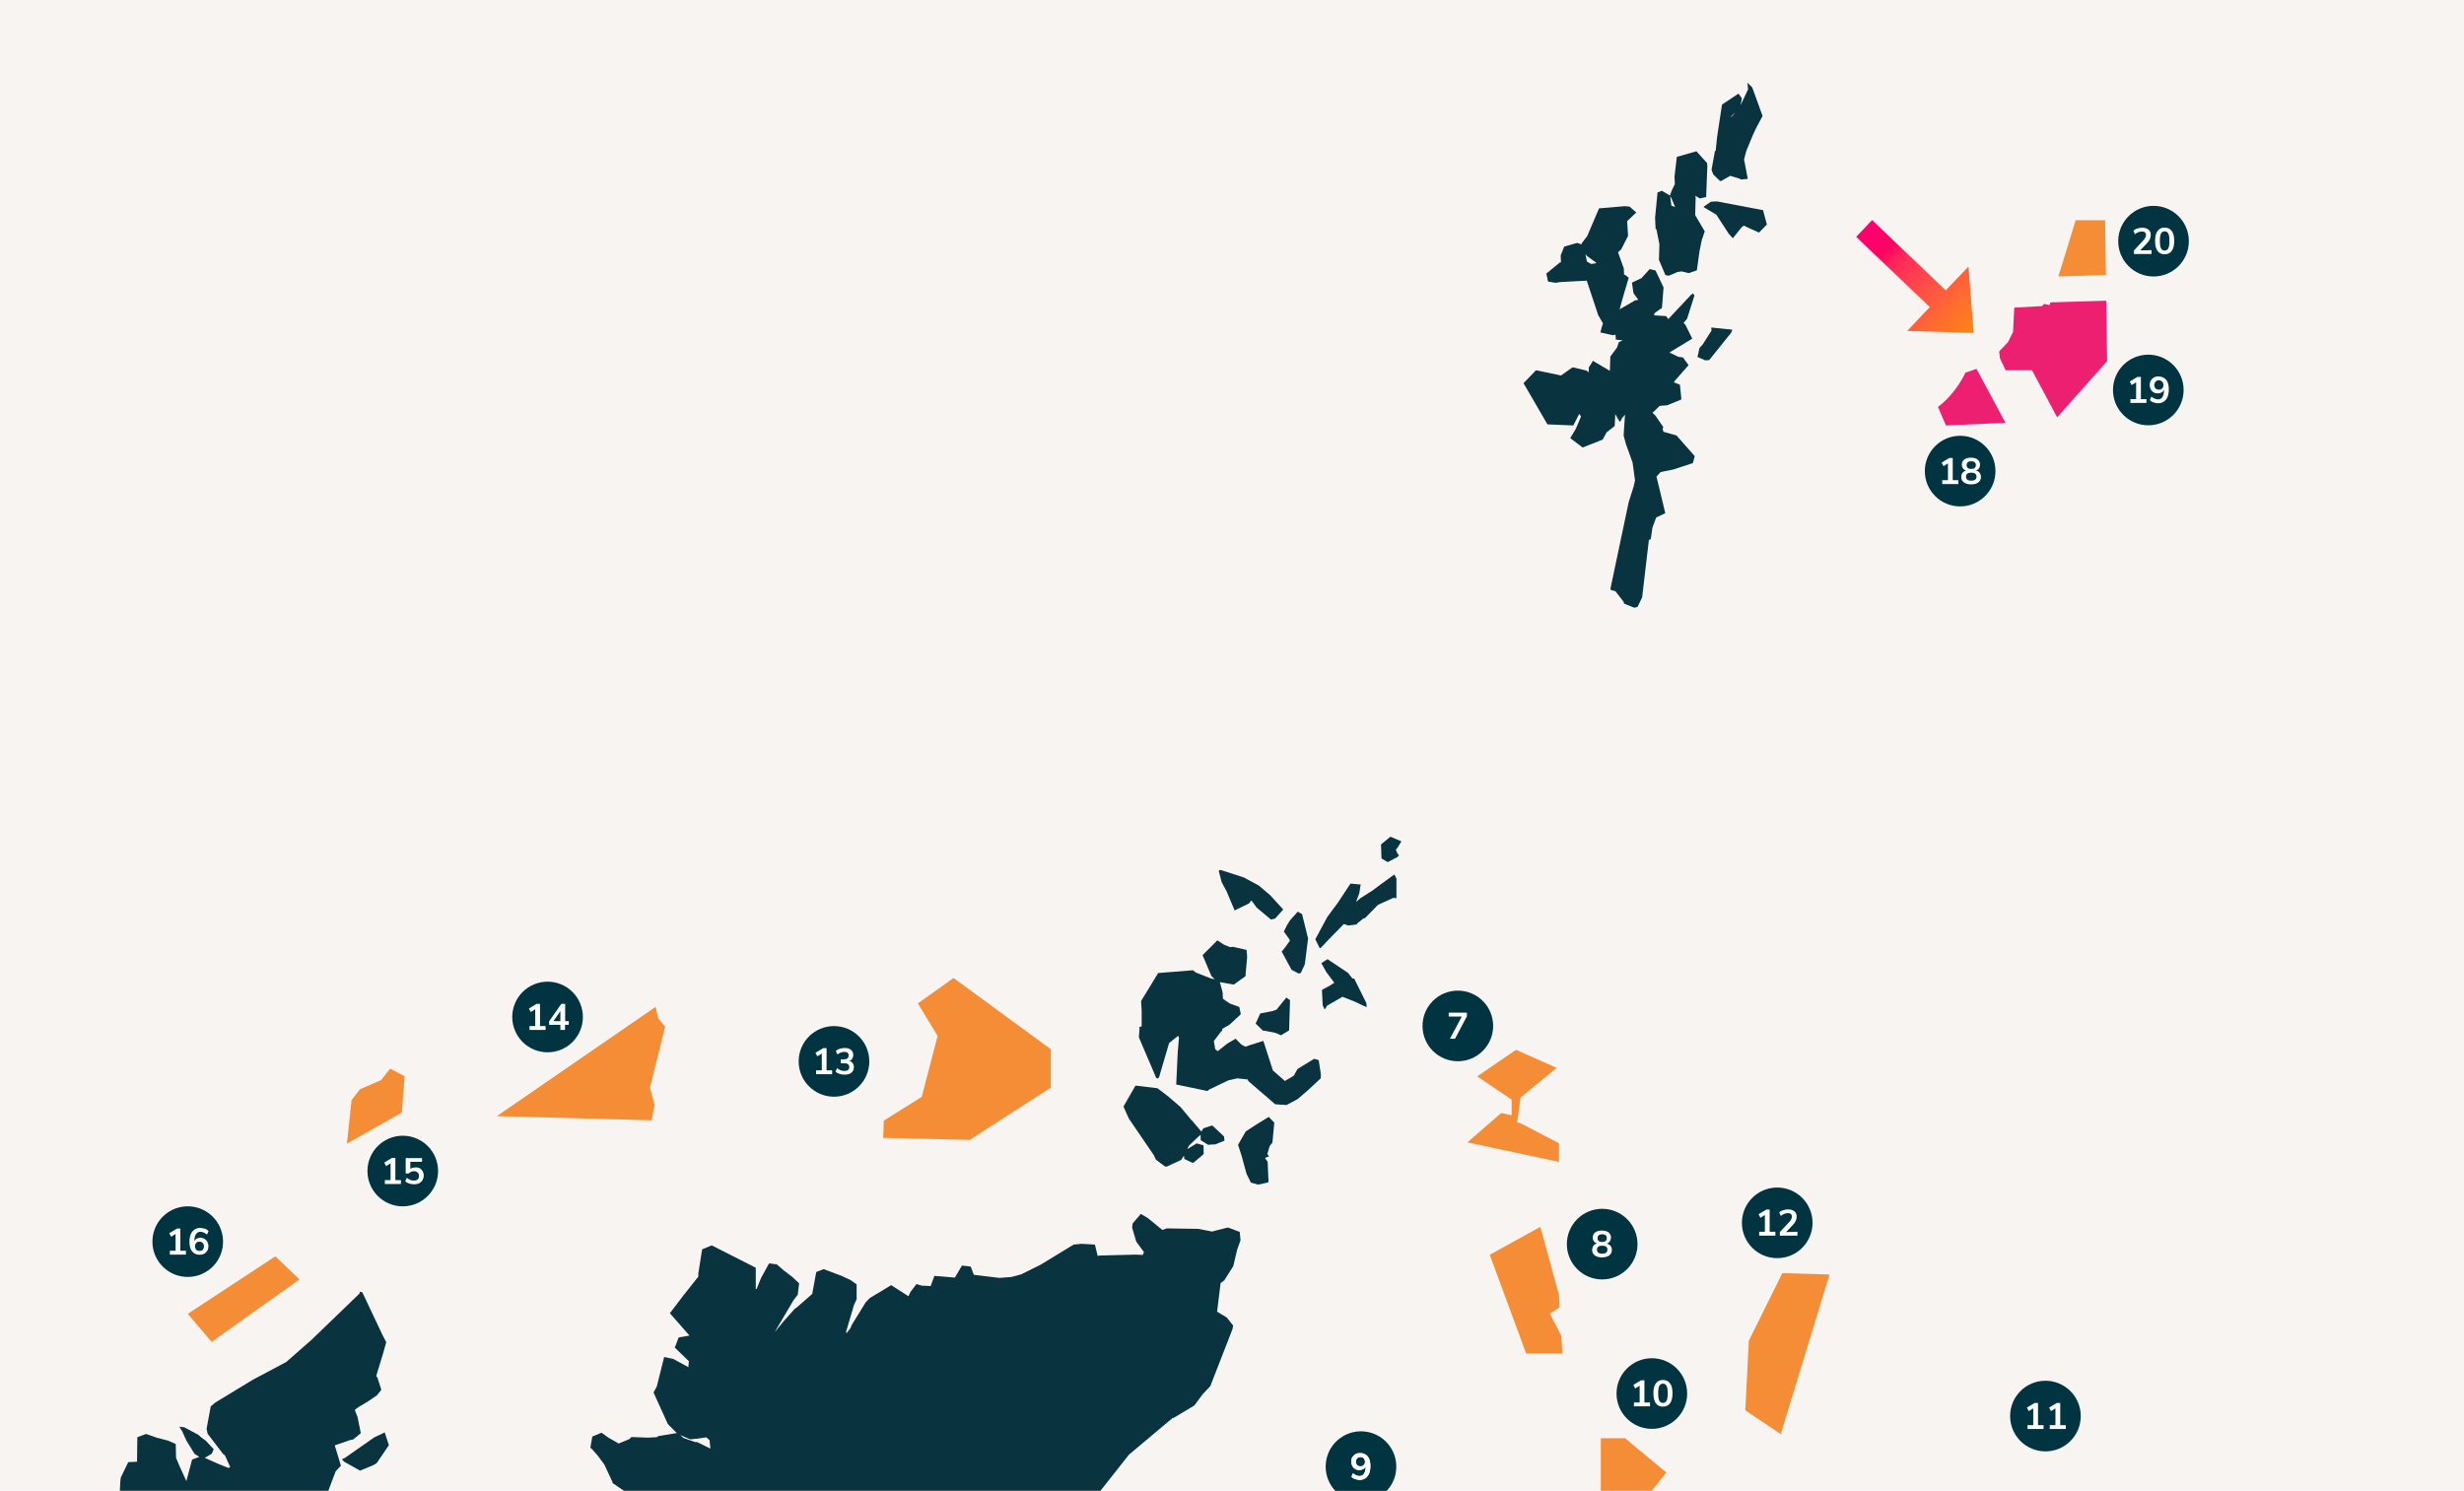 <?xml version="1.0" encoding="UTF-8"?>
<svg xmlns="http://www.w3.org/2000/svg" xmlns:xlink="http://www.w3.org/1999/xlink" id="Layer_1" data-name="Layer 1" viewBox="0 0 1597.65 966.79">
  <defs>
    <style>
      .cls-1 {
        fill: none;
      }

      .cls-1, .cls-2, .cls-3, .cls-4, .cls-5, .cls-6, .cls-7, .cls-8, .cls-9 {
        stroke-width: 0px;
      }

      .cls-2 {
        fill: url(#linear-gradient);
      }

      .cls-3 {
        fill-rule: evenodd;
      }

      .cls-3, .cls-4 {
        fill: #f58d37;
      }

      .cls-5 {
        fill: #f7f4f2;
      }

      .cls-6 {
        fill: #08333f;
      }

      .cls-7 {
        fill: #fff;
      }

      .cls-8 {
        fill: #ed1f71;
      }

      .cls-9 {
        fill: #003440;
      }
    </style>
    <linearGradient id="linear-gradient" x1="589.79" y1="-7.07" x2="688.01" y2="-7.07" gradientTransform="translate(777.14 -253.96) rotate(43.66)" gradientUnits="userSpaceOnUse">
      <stop offset="0" stop-color="#ff0071"></stop>
      <stop offset=".1" stop-color="#ff006a"></stop>
      <stop offset=".2" stop-color="#ff0362"></stop>
      <stop offset=".3" stop-color="#ff255b"></stop>
      <stop offset=".4" stop-color="#ff3753"></stop>
      <stop offset=".5" stop-color="#ff454c"></stop>
      <stop offset=".6" stop-color="#ff5343"></stop>
      <stop offset=".7" stop-color="#ff613a"></stop>
      <stop offset=".8" stop-color="#ff6e2e"></stop>
      <stop offset=".9" stop-color="#ff7922"></stop>
      <stop offset="1" stop-color="#ff850b"></stop>
    </linearGradient>
  </defs>
  <rect class="cls-5" y="0" width="1597.65" height="966.79"></rect>
  <polygon class="cls-3" points="1155.65 825.6 1133.95 869.4 1131.65 914.6 1154.65 930 1186.25 826.5 1155.65 825.6"></polygon>
  <path class="cls-8" d="m1274.35,241.7s-5.7,13.1-17.8,22.2l5.2,12,38.6-1.7-18.8-35-7.2,2.5h0Z"></path>
  <polygon class="cls-4" points="1364.95 142.8 1345.85 142.8 1334.65 179.3 1365.45 178.3 1364.95 142.8"></polygon>
  <polygon class="cls-8" points="1365.65 195 1329.45 196.1 1328.95 197.8 1325.35 197.1 1324.05 198.5 1306.05 199.5 1305.25 215.3 1301.95 221.9 1296.25 227.9 1296.75 232.3 1300.45 240.1 1310.45 240.1 1317.55 240.1 1333.85 270.6 1366.25 234.2 1365.65 195"></polygon>
  <path class="cls-1" d="m1365.65,195l-.2-16.6-.5-35.5h-19.1l-11.2,36.5-5.2,16.8-.5,1.6-3.6-.7-1.3,1.4-17.9,1-.8,15.8-3.2,6.6-5.7,5.9-1.1,1.1-4.5-1.8,1.1,8.3-10.4,3.7-7.1,2.5s-5.7,13.1-17.8,22.2l5.2,12,38.6-1.7,31.6-1.4,1.9-2.1,32.4-36.4-.7-39.2h0Z"></path>
  <polygon class="cls-4" points="178.55 814.7 121.75 852 137.25 870.2 194.15 829.7 178.55 814.7"></polygon>
  <polygon class="cls-1" points="194.15 829.7 178.55 814.7 121.75 852 137.25 870.2 141.25 874.9 198.85 834.2 194.15 829.7"></polygon>
  <polygon class="cls-4" points="252.95 693 247.15 700.4 233.35 706.4 227.95 713.4 224.95 741.6 260.55 721.5 262.35 697.9 252.95 693"></polygon>
  <polygon class="cls-1" points="237.85 603.8 180.25 645.3 168.35 719 198.85 756.3 224.95 741.6 260.55 721.5 264.95 719 275.05 646.2 237.85 603.8"></polygon>
  <path class="cls-4" d="m421.45,705.3l9.8-39.5-4.5-5.5-1.6-7.4-103,70.9c24.4.6,83.4,2.2,100.4,2.7l1.9-10-3-11.2h0Z"></path>
  <polygon class="cls-1" points="425.15 652.8 322.15 723.7 305.55 735.1 420.75 735.1 422.45 726.4 424.45 716.5 438.55 643.6 425.15 652.8"></polygon>
  <polygon class="cls-4" points="628.75 739.2 681.35 705.3 681.35 680.4 618.25 634.2 595.15 650.7 607.95 671.8 597.65 711.3 573.05 726.7 572.65 737.9 628.75 739.2"></polygon>
  <polygon class="cls-1" points="683.35 669.6 645.25 614.8 618.25 634.2 595.15 650.7 595.15 650.7 576.65 664 574.95 674.7 573.05 726.7 573.05 726.7 572.65 737.9 628.75 739.2 698.85 740.8 683.35 669.6"></polygon>
  <polygon class="cls-4" points="985.75 728.3 983.75 727.9 985.95 711.7 1009.35 692.5 982.95 680.8 957.85 698 980.15 713.1 980.15 723.2 973.35 721.8 951.45 740.8 1010.85 753.5 1010.85 741.4 985.75 728.3"></polygon>
  <polygon class="cls-1" points="985.75 728.3 983.75 727.9 985.95 711.7 1009.35 692.5 982.95 680.8 957.85 698 933.95 714.3 929.45 736.1 951.45 740.8 1010.85 753.5 1010.85 741.4 1010.85 733.9 985.75 728.3"></polygon>
  <polygon class="cls-4" points="1004.95 851.9 1011.25 847.8 1010.85 839.7 998.75 795.6 965.95 813.7 989.55 877.7 1013.05 877.7 1012.35 866.2 1004.95 851.9"></polygon>
  <polygon class="cls-1" points="1012.35 866.2 1011.25 847.8 1010.85 839.7 998.75 795.6 965.95 813.7 989.55 877.7 1013.05 877.7 1012.35 866.2"></polygon>
  <polygon class="cls-1" points="1157.25 822.3 1133.95 869.4 1131.65 914.6 1154.65 930 1186.95 824.2 1157.25 822.3"></polygon>
  <g>
    <circle class="cls-9" cx="1396.35" cy="156.4" r="22.9"></circle>
    <g>
      <path class="cls-7" d="m1395.05,162.2v2.5h-11.4v-2.3l5.8-6.2c.7-.7,1.2-1.4,1.5-2s.5-1.2.5-1.8c0-.8-.2-1.4-.7-1.7-.4-.4-1.1-.6-1.9-.6-1.5,0-3.1.6-4.6,1.8l-1-2.3c.7-.6,1.5-1.1,2.6-1.4,1.1-.4,2.1-.5,3.2-.5,1.7,0,3,.4,4,1.2s1.5,1.9,1.5,3.4c0,1-.2,1.9-.6,2.8-.4.9-1.1,1.8-2.1,2.9l-4.2,4.4,7.4-.2h0Z"></path>
      <path class="cls-7" d="m1398.95,162.7c-1.1-1.5-1.6-3.6-1.6-6.5s.5-4.9,1.6-6.4,2.6-2.2,4.6-2.2,3.5.7,4.6,2.2,1.6,3.6,1.6,6.4-.5,5-1.6,6.5-2.6,2.2-4.6,2.2-3.5-.7-4.6-2.2Zm7-1.7c.5-1,.7-2.6.7-4.8s-.2-3.7-.7-4.7-1.3-1.5-2.4-1.5-1.9.5-2.4,1.5-.7,2.6-.7,4.7.2,3.8.7,4.8,1.3,1.5,2.4,1.5,1.9-.5,2.4-1.5Z"></path>
    </g>
  </g>
  <g>
    <circle class="cls-9" cx="1392.95" cy="252.9" r="22.9"></circle>
    <g>
      <path class="cls-7" d="m1391.75,258.8v2.5h-10.4v-2.5h3.7v-10.9l-2.9,1.8-1.2-2.3,5-3h2.2v14.4h3.6Z"></path>
      <path class="cls-7" d="m1404.55,246.3c1.2,1.4,1.7,3.5,1.7,6.2,0,1.9-.3,3.5-.8,4.8-.6,1.4-1.3,2.4-2.4,3.1-1,.7-2.3,1.1-3.7,1.1-1,0-2-.2-2.9-.5-1-.3-1.8-.8-2.5-1.5l1-2.3c1.5,1.2,2.9,1.8,4.3,1.8,1.3,0,2.2-.5,2.9-1.6.7-1.1,1-2.6,1.1-4.6-.4.7-.9,1.3-1.7,1.7-.7.4-1.6.6-2.5.6-1,0-1.9-.2-2.7-.7-.8-.5-1.4-1.1-1.8-1.9-.4-.8-.7-1.8-.7-2.8s.2-2.1.7-2.9,1.2-1.5,2-2,1.8-.7,2.9-.7c2.3.1,3.9.8,5.1,2.2h0Zm-2.6,5.6c.6-.6.8-1.3.8-2.2s-.3-1.7-.8-2.2c-.6-.6-1.3-.9-2.2-.9s-1.6.3-2.1.9-.8,1.3-.8,2.2.3,1.7.8,2.2,1.2.8,2.1.8,1.6-.2,2.2-.8h0Z"></path>
    </g>
  </g>
  <g>
    <circle class="cls-9" cx="1270.95" cy="305.5" r="22.9"></circle>
    <g>
      <path class="cls-7" d="m1269.75,311.4v2.5h-10.4v-2.5h3.7v-10.9l-2.9,1.8-1.2-2.3,5-3h2.2v14.4h3.6Z"></path>
      <path class="cls-7" d="m1283.65,306.7c.5.7.8,1.6.8,2.6,0,1.5-.6,2.6-1.7,3.5s-2.7,1.3-4.7,1.3-3.5-.4-4.7-1.3-1.7-2-1.7-3.5c0-1,.3-1.9.8-2.6s1.3-1.2,2.3-1.5c-.8-.3-1.5-.8-2-1.5s-.7-1.5-.7-2.4c0-1.4.5-2.5,1.6-3.3s2.5-1.2,4.3-1.2,3.3.4,4.3,1.2,1.6,1.9,1.6,3.3c0,.9-.2,1.7-.7,2.4-.5.7-1.1,1.2-2,1.5,1.2.2,2,.7,2.5,1.5h0Zm-2.1,2.4c0-1.7-1.1-2.6-3.4-2.6s-3.4.9-3.4,2.6,1.1,2.6,3.4,2.6,3.4-.9,3.4-2.6Zm-6.4-7.5c0,.8.2,1.4.8,1.9s1.2.6,2.2.6,1.7-.2,2.2-.6.8-1,.8-1.9c0-1.6-1-2.5-3-2.5s-3,.9-3,2.5Z"></path>
    </g>
  </g>
  <g>
    <circle class="cls-9" cx="121.74" cy="805.25" r="22.9" transform="translate(-690.12 869.61) rotate(-85.94)"></circle>
    <g>
      <path class="cls-7" d="m120.55,811.1v2.5h-10.4v-2.5h3.7v-10.9l-2.9,1.8-1.2-2.3,5-3h2.2v14.4h3.6Z"></path>
      <path class="cls-7" d="m132.65,803.4c.8.5,1.4,1.1,1.8,1.9s.7,1.8.7,2.8-.2,2.1-.7,2.9-1.1,1.5-2,2-1.8.7-2.9.7c-2.1,0-3.8-.7-5-2.2s-1.7-3.5-1.7-6.2c0-1.9.3-3.5.8-4.8s1.4-2.4,2.4-3.1c1-.7,2.3-1.1,3.7-1.1,1,0,2,.2,3,.5s1.8.8,2.5,1.5l-1,2.3c-1.5-1.2-2.9-1.8-4.3-1.8-1.2,0-2.2.5-2.9,1.6s-1,2.6-1.1,4.5c.4-.7.9-1.3,1.7-1.7s1.6-.6,2.5-.6c.9.2,1.8.4,2.5.8h0Zm-1.2,7.1c.5-.6.8-1.3.8-2.3s-.3-1.7-.8-2.2-1.2-.8-2.1-.8-1.6.3-2.1.8c-.5.6-.8,1.3-.8,2.2s.3,1.7.8,2.2c.5.6,1.3.8,2.2.8s1.5-.1,2-.7h0Z"></path>
    </g>
  </g>
  <g>
    <circle class="cls-9" cx="261.15" cy="759.4" r="22.9"></circle>
    <g>
      <path class="cls-7" d="m259.95,765.3v2.5h-10.4v-2.5h3.7v-10.9l-2.9,1.8-1.2-2.3,5-3h2.2v14.4h3.6Z"></path>
      <path class="cls-7" d="m272.15,757.6c.8.5,1.4,1.1,1.9,1.9.4.8.7,1.8.7,2.8,0,1.1-.3,2.1-.8,3-.5.8-1.2,1.5-2.2,2-.9.5-2,.7-3.3.7-1.1,0-2.1-.2-3.1-.5s-1.9-.8-2.6-1.4l1-2.3c1.5,1.2,3.1,1.8,4.7,1.8,1.1,0,1.9-.3,2.4-.8.6-.5.8-1.3.8-2.3s-.3-1.7-.9-2.2-1.3-.8-2.3-.8c-.7,0-1.3.1-1.9.4s-1.1.6-1.6,1.1h-1.9v-10h10.6v2.4h-7.6v4.6c.8-.6,1.8-.9,3-.9,1.3-.2,2.2.1,3.1.5h0Z"></path>
    </g>
  </g>
  <g>
    <circle class="cls-9" cx="355.05" cy="659.5" r="22.9" transform="translate(-225.36 186.08) rotate(-22.5)"></circle>
    <g>
      <path class="cls-7" d="m353.75,665.4v2.5h-10.4v-2.5h3.7v-10.9l-2.9,1.8-1.2-2.3,5-3h2.2v14.4h3.6Z"></path>
      <path class="cls-7" d="m368.75,664.6h-2.4v3.3h-3v-3.3h-7.3v-2.3l7.9-11.3h2.5v11.2h2.4l-.1,2.4h0Zm-5.4-2.4v-6.5l-4.5,6.5h4.5Z"></path>
    </g>
  </g>
  <g>
    <circle class="cls-9" cx="540.75" cy="688.3" r="22.9"></circle>
    <g>
      <path class="cls-7" d="m539.55,694.1v2.5h-10.4v-2.5h3.7v-10.9l-2.9,1.8-1.2-2.3,5-3h2.2v14.4h3.6Z"></path>
      <path class="cls-7" d="m552.85,689.4c.5.7.8,1.6.8,2.7,0,1.5-.5,2.6-1.6,3.5s-2.5,1.3-4.4,1.3c-1.1,0-2.2-.2-3.3-.5-1-.3-1.9-.8-2.6-1.4l1-2.3c1.5,1.2,3,1.8,4.7,1.8,1.1,0,1.9-.2,2.4-.6.5-.4.8-1.1.8-1.9s-.3-1.5-.8-1.9-1.4-.6-2.5-.6h-2.2v-2.5h1.8c2.2,0,3.3-.8,3.3-2.5,0-.8-.2-1.4-.7-1.8-.5-.4-1.1-.6-2-.6-.8,0-1.5.2-2.3.4-.8.3-1.5.7-2.3,1.3l-1-2.3c.7-.6,1.5-1.1,2.6-1.4s2.1-.5,3.2-.5c1.7,0,3,.4,4,1.2s1.5,1.9,1.5,3.3c0,.9-.3,1.8-.7,2.5s-1.1,1.2-2,1.5c1,.1,1.8.6,2.3,1.3h0Z"></path>
    </g>
  </g>
  <g>
    <circle class="cls-9" cx="945.25" cy="665.3" r="22.9"></circle>
    <path class="cls-7" d="m951.15,656.7v2.3l-7.7,14.6h-3.3l7.7-14.4h-8.5v-2.5h11.8Z"></path>
  </g>
  <g>
    <circle class="cls-9" cx="1038.85" cy="806.8" r="22.9"></circle>
    <path class="cls-7" d="m1044.35,808c.5.7.8,1.6.8,2.6,0,1.5-.6,2.7-1.7,3.5s-2.7,1.3-4.7,1.3-3.5-.4-4.7-1.3-1.7-2-1.7-3.5c0-1,.3-1.9.8-2.7s1.3-1.2,2.3-1.5c-.8-.3-1.5-.8-2-1.5s-.7-1.5-.7-2.4c0-1.4.5-2.5,1.6-3.3s2.5-1.2,4.3-1.2,3.3.4,4.3,1.2,1.6,1.9,1.6,3.3c0,.9-.2,1.7-.7,2.4s-1.1,1.2-2,1.5c1.1.4,1.9.9,2.5,1.6h0Zm-2.1,2.4c0-1.7-1.1-2.6-3.4-2.6s-3.4.9-3.4,2.6,1.1,2.6,3.4,2.6,3.4-.9,3.4-2.6Zm-6.4-7.5c0,.8.2,1.4.8,1.9s1.2.6,2.2.6,1.7-.2,2.2-.6.8-1,.8-1.9c0-1.6-1-2.5-3-2.5s-3,.9-3,2.5Z"></path>
  </g>
  <g>
    <circle class="cls-9" cx="1071.05" cy="903.7" r="22.9"></circle>
    <g>
      <path class="cls-7" d="m1069.85,909.5v2.5h-10.4v-2.5h3.7v-10.9l-2.9,1.8-1.2-2.3,5-3h2.2v14.4h3.6Z"></path>
      <path class="cls-7" d="m1073.65,910c-1.1-1.5-1.6-3.6-1.6-6.5s.5-4.9,1.6-6.4,2.6-2.2,4.6-2.2,3.5.7,4.6,2.2,1.6,3.6,1.6,6.4-.5,5-1.6,6.5-2.6,2.2-4.6,2.2-3.6-.7-4.6-2.2h0Zm7-1.7c.5-1,.7-2.6.7-4.8s-.2-3.7-.7-4.7-1.3-1.5-2.4-1.5-1.9.5-2.4,1.5-.7,2.6-.7,4.7.2,3.8.7,4.8,1.3,1.5,2.4,1.5,1.9-.5,2.4-1.5Z"></path>
    </g>
  </g>
  <g>
    <circle class="cls-9" cx="1152.35" cy="793" r="22.9"></circle>
    <g>
      <path class="cls-7" d="m1151.15,798.8v2.5h-10.5v-2.5h3.7v-10.9l-2.9,1.8-1.2-2.3,5-3h2.2v14.4h3.7Z"></path>
      <path class="cls-7" d="m1165.45,798.8v2.5h-11.4v-2.3l5.8-6.2c.7-.7,1.2-1.4,1.5-2s.5-1.2.5-1.8c0-.8-.2-1.3-.7-1.7-.4-.4-1.1-.6-1.9-.6-1.5,0-3.1.6-4.6,1.8l-1-2.3c.7-.6,1.5-1.1,2.6-1.4,1.1-.4,2.1-.5,3.2-.5,1.7,0,3,.4,4,1.2s1.5,2,1.5,3.4c0,1-.2,1.9-.6,2.8s-1.1,1.8-2.1,2.9l-4.2,4.4,7.4-.2h0Z"></path>
    </g>
  </g>
  <g>
    <circle class="cls-9" cx="1326.25" cy="918.3" r="22.9"></circle>
    <g>
      <path class="cls-7" d="m1325.05,924.2v2.5h-10.4v-2.5h3.7v-10.9l-2.9,1.8-1.2-2.3,5-3h2.2v14.4h3.6Z"></path>
      <path class="cls-7" d="m1339.45,924.2v2.5h-10.4v-2.5h3.7v-10.9l-2.9,1.8-1.2-2.3,5-3h2.2v14.4h3.6Z"></path>
    </g>
  </g>
  <polygon class="cls-2" points="1236.65 214.6 1279.75 215.9 1276.35 172.9 1264.55 185.2 1261.65 188.3 1213.85 142.7 1203.55 153.6 1251.35 199.2 1248.35 202.2 1236.65 214.6"></polygon>
  <polygon class="cls-1" points="1124.35 73.9 1124.95 73 1123.15 74.8 1122.45 75.4 1122.55 75.9 1124.35 73.9"></polygon>
  <polygon class="cls-1" points="1028.05 164.7 1028.15 165.7 1028.95 169.6 1031.75 171.2 1035.25 170.6 1028.75 165.8 1028.05 164.7"></polygon>
  <polygon class="cls-1" points="825.05 740.9 823.25 743.2 821.75 748.3 822.75 749.9 820.95 750.6 820.25 751 821.45 752.8 821.95 753.2 821.95 754 822.45 765.4 822.55 766.5 821.45 767 815.75 768.2 811.05 766.9 808.25 761.2 805.05 749.5 802.75 742.4 807.75 733.7 814.35 729.4 822.65 724.3 826.25 728 825.05 740.9"></polygon>
  <polygon class="cls-1" points="883.75 652.1 878.55 649.6 870.45 646.4 860.45 652.2 858.95 654.7 857.65 652 857.15 641.9 862.05 639.3 865.15 637.3 860.05 630.5 856.75 624.6 860.75 622 874.05 630.9 876.85 634.5 878.05 634.6 885.95 650.5 886.15 653.1 883.75 652.1"></polygon>
  <polygon class="cls-1" points="1122.45 215.8 1108.25 233.5 1105.75 233.7 1100.65 231.5 1101.95 225.6 1103.85 223.6 1109.75 214.4 1109.55 212.4 1123.25 213.8 1122.45 215.8"></polygon>
  <polygon class="cls-1" points="1111.95 98 1112.45 97.7 1113.35 88.9 1116.55 67.8 1127.25 60.7 1129.45 63.8 1128.55 68.3 1133.45 57.9 1133.05 53.6 1136.15 56.7 1142.85 75.2 1138.85 82.7 1136.55 87.6 1132.25 98 1130.85 103.4 1133.25 116 1128.85 116.4 1128.05 115.9 1121.85 114 1115.95 117.4 1115.15 117.3 1110.85 113.1 1109.75 110.1 1111.95 98"></polygon>
  <polygon class="cls-1" points="1109.45 130.8 1113.25 130.6 1143.15 136.3 1145.65 145.6 1140.55 150.8 1135.55 148.6 1130.65 146.3 1129.25 147.4 1123.65 154.4 1123.45 154.4 1120.85 151.5 1112.85 139.2 1104.45 134.2 1109.35 130.8 1109.45 130.8"></polygon>
  <polygon class="cls-1" points="1074.75 124.8 1077.55 123.7 1082.75 126.8 1084.15 123.1 1085.95 119.4 1085.75 114.4 1087.25 101.8 1087.35 101.7 1099.95 98.1 1106.85 105.7 1107.05 107.7 1106.25 127.8 1102.15 128.7 1099.25 126.9 1099.45 128.2 1099.15 139.5 1105.35 150 1103.45 155.6 1101.95 162.9 1100.25 175.3 1095.05 177.1 1090.35 176 1087.15 176.5 1086.85 176.8 1081.95 178.8 1079.85 178.4 1075.65 168.5 1075.95 158.4 1074.05 148.8 1073.45 148.3 1073.45 147.5 1073.15 141.2 1074.75 124.8"></polygon>
  <polygon class="cls-1" points="995.95 240.1 1012.15 243.5 1019.65 238.2 1028.65 240.3 1030.05 241.5 1030.25 238.2 1032.85 234 1043.85 240.5 1043.95 236.8 1044.15 231.2 1048.45 225.4 1049.65 221.9 1052.15 220.7 1051.25 220.6 1049.05 220.4 1047.65 220.2 1047.65 218.8 1047.45 217 1045.85 217.4 1037.65 215.6 1038.55 212.3 1039.35 209.7 1036.25 204.3 1028.85 182 1011.75 182.9 1008.65 183.4 1003.75 182.6 1002.65 177.4 1011.45 170.2 1012.15 170.1 1012.05 168 1011.95 165.6 1014.25 159.9 1022.65 157.5 1025.45 158.5 1025.55 157.8 1029.15 153.1 1035.15 139 1036.85 135.1 1053.55 133.7 1056.65 134 1060.95 137.8 1055.05 143.4 1055.35 148.6 1055.65 152.9 1051.25 161.6 1049.15 163.6 1050.75 168.2 1052.85 174 1053.05 178.2 1053.65 178.2 1056.05 180.1 1052.25 193 1050.15 200.6 1060.35 194.7 1061.55 194.6 1062.25 194.4 1059.15 190.1 1058.15 183.3 1064.65 180.2 1064.75 179.9 1069.65 174.5 1073.45 175.4 1078.65 186.4 1077.65 199.2 1077.45 200 1076.65 200.3 1072.75 203.1 1072.55 204.5 1080.35 205 1080.75 205.6 1081.75 206.9 1096.35 191.3 1097.75 190.2 1098.65 191.7 1093.85 206.8 1091.65 209.3 1092.95 210.9 1097.25 219.6 1082.45 228.6 1088.25 231.4 1091.25 231.8 1094.85 236.8 1087.55 245.1 1085.45 247.5 1085.55 248.1 1086.05 248.2 1089.25 249.5 1090.15 258.3 1090.05 259.1 1081.05 262.8 1076.15 263.2 1071.45 267.7 1073.35 269.5 1078.45 276.9 1078.05 278.1 1078.55 280 1087.05 282.4 1098.85 295.8 1097.65 300.3 1084.85 304.5 1076.75 306.1 1074.05 309.1 1077.45 323.1 1079.75 332.8 1073.85 335.6 1071.45 342.1 1070.45 349 1070.15 349.9 1069.15 350 1064.75 387.4 1061.75 393.6 1059.65 394.1 1053.45 391.6 1052.85 391.1 1052.85 390.4 1047.45 383.4 1045.25 382.8 1044.35 382.5 1044.25 381.5 1056.05 325.6 1059.25 315.5 1060.15 311.5 1058.55 299.9 1054.25 288 1052.75 282.4 1053.65 268.9 1051.65 271.3 1050.45 273.7 1048.95 271.4 1048.15 270 1047.35 268.5 1046.95 276.3 1041.75 280.3 1039.15 285.1 1026.15 290.2 1018.15 284.1 1021.75 278.1 1025.15 270.1 1023.95 268.4 1020.15 275.9 1003.35 275.2 987.85 248.5 995.95 240.1"></polygon>
  <polygon class="cls-1" points="901.55 542.6 908.65 545.6 906.05 549.9 905.05 551 906.15 553.6 907.15 554.7 906.05 555.8 899.95 559 899.65 559 895.75 556.7 895.45 547.6 901.55 542.6"></polygon>
  <polygon class="cls-1" points="860.65 594.6 867.25 585.7 875.65 573 882.25 573.6 881.35 579.3 879.25 584.9 882.05 582.5 889.75 577.6 895.95 573 904.05 567.1 905.45 569.7 905.45 582.5 903.55 582.2 893.45 586.8 884.95 595.5 884.15 595.5 879.95 598.9 879.65 599.5 874.25 600.2 871.35 599.2 862.05 608.7 856.25 614.8 855.65 614.8 852.85 609.1 860.65 594.6"></polygon>
  <polygon class="cls-1" points="834.35 600.2 836.45 596.8 841.45 591.2 844.25 592.8 848.15 608.6 846.05 625.3 843.45 631 841.95 631.3 837.45 628.9 831.05 617.1 833.15 614.5 836.35 610.1 835.95 609 832.45 604.1 834.35 600.2"></polygon>
  <polygon class="cls-1" points="836.45 648.6 835.85 668.2 830.65 671.3 830.45 671.3 826.95 669.8 819.95 668.4 819.05 668.5 814.15 663.8 817.15 657.2 824.55 655.8 827.65 654.8 834.05 646.9 836.45 648.6"></polygon>
  <polygon class="cls-1" points="790.75 564.2 791.55 564.2 806.45 569 816.25 574.3 823.75 580.7 827.65 585 832.05 589.8 826.75 595.7 824.05 596.3 814.75 588.5 811.95 584.6 811.25 584 809.95 585.8 800.55 590.4 795.25 577.9 792.15 572.1 790.25 564.9 790.75 564.2"></polygon>
  <polygon class="cls-1" points="738.85 667.2 738.85 665.8 740.25 665.7 740.25 655.3 739.85 649.2 750.95 631 773.55 629.2 775.25 630.6 785.35 634.6 787.65 635 785.75 633.2 785.45 632.9 779.75 619.4 789.35 609.8 793.75 612.7 797.65 614.2 799.45 614 808.25 616 808.65 620.5 807.65 631.6 807.65 633 799.95 638.5 790.95 636.9 792.75 643.6 792.85 645.8 792.95 647.7 797.45 650.8 803.55 653 804.45 657.2 804.45 657.8 797.25 664.5 792.65 667.1 792.35 668.6 791.75 668.9 787.05 675.1 787.95 680.4 789.55 681.7 795.85 676.7 801.15 673.6 805.05 677.5 807.55 678.8 810.25 677.8 819.15 675 825.35 694.2 833.15 701 838.85 697.6 841.35 693.2 852.15 686.6 855.05 687.5 856.45 696.7 856.35 699.3 847.95 707.1 841.45 712.7 834.15 716.6 826.85 716.1 809.45 701.1 808.95 700 802.25 699.3 796.45 700.6 784.15 706.5 782.85 707.5 762.65 703.3 763.65 682.2 764.45 673 763.95 671.7 758.05 676.4 751.45 698.8 750.55 699.4 749.65 698.9 738.45 672.7 738.85 667.2"></polygon>
  <polygon class="cls-1" points="736.25 704 750.45 705.7 757.45 711 765.55 718 772.35 726.2 772.85 726.6 778.95 733.8 780.25 731.7 785.75 729.9 786.15 730 786.55 730.3 793.65 737 793.95 739.7 788.05 742.1 785.85 742.2 783.35 742.4 778.55 739.4 778.45 735.9 776.15 737.9 770.85 743 770.35 744.1 769.85 745.2 775.85 741.5 780.35 742.7 780.45 748 780.15 748.7 773.85 754 773.05 754 767.95 751.6 767.65 749.4 765.85 752.2 756.55 756.5 755.45 756.5 749.45 752 748.25 749.3 731.95 725.4 728.45 717.6 736.25 704"></polygon>
  <polygon class="cls-1" points="244.25 948.8 242.15 950.1 233.45 953.7 223.15 947.9 221.65 946.3 223.65 945.4 242.55 932.2 249.45 928.9 252.15 937.2 244.25 948.8"></polygon>
  <polygon class="cls-1" points="457.95 932.1 452.55 932.9 447.65 933.4 446.55 933 441.05 930.6 443.15 932.5 450.85 935.2 451.85 935.1 460.65 939.4 460.05 933.9 457.95 932.1"></polygon>
  <polygon class="cls-1" points="1083.65 133.3 1086.15 134.3 1083.65 128.3 1082.95 127.3 1083.65 132.7 1083.65 133.3"></polygon>
  <path class="cls-6" d="m732.05,943.3l28.2-23.7.7-.1,13.5-8.1,5.3-7.2,5-5.3,14.4-37,.4-2.3-4.1-5.2-6.3-3.8,2.3-18.6,2.3-1.6,5.9-9.3,2.5-10.6,2.2-6.2-.5-5.4-7.1-2.7-.9-.1-9.1,2.3-.5.3-9.3-1.8-20.4-.3-2.9,1-9.4-7.7-4.5-2.7-5.3,6.1-.4,2.7,2.7,9.2,5,6.8-.8,1.8-4.4-.2-23.6.6-1.2.3-1.1-4.5-.7-2.9-8.7-.5-5.1.5-21.5,13.1-12.5,6.2-6.3,1.7-7.8.6-16.6-2-1.8-4.8-.2-.4-.4-.2-5.3-.6-4.6,7.8-7-.6-6.3-.5-2.4,6.6-5.8-.3-3.4-1-3.9,5.1-1.3,2.8-11.2-7.2-13.9,8.4-2.6,2.7-8.9,14.4-1.1,2.5-2.4,3.1-.4-.7,5.1-17.3,1.8-4v-9.6l-3.8-2.7-5.9-2.8-11.7-4.4-4.8,1.9-2.6,14.2-10.3,9-1,.6-7.3,8.2-5.8,7.1,12.3-20.9,2.7-3.5.9-7.4-4.5-4.2-5.5-4.2-4.5-3.9-5-.6-5.2,9.5-2.8,6.9-.6.4v-14l-28.6-14.5-6.2,2.6-2.5,16,.1,1.6-9.9,12.5-8.6,11.3,12.7,14.5-7,1.2-2.5,6.6,9.1,8.8-.3,3.9-9.7-5.3-6-1.3-4.8,19.2-2.1,3.8,9.2,20.3.4.5,5.5,5.5-12,2-1,.7-5.7.3-10.7-.4-1.5,1.4-6.8,2.8-6.8-3.9-4.3-3.1-6,2.5-1.2,6.9.2.7.6.3,3.9,4.4,4.3,5.8,5.3,11.4.1.7,7.38,4.99h308.88l18.54-23.49Zm-280.2-8.2l-1,.1-7.7-2.7-2.1-1.9,5.5,2.4,1.1.4,4.9-.5,5.4-.8,2.1,1.8.6,5.5-8.8-4.3Z"></path>
  <polygon class="cls-6" points="242.55 932.2 223.65 945.4 221.65 946.3 223.15 947.9 233.45 953.7 242.15 950.1 244.25 948.8 252.15 937.2 249.45 928.9 242.55 932.2"></polygon>
  <polygon class="cls-6" points="217.65 954.1 221.05 950.5 217.35 938.3 217.05 937.3 227.25 933.8 228.95 933.5 233.95 929.4 231.85 919 230.05 914.3 231.95 912.8 238.75 908.7 244.35 904.9 247.25 901.3 244.85 893.7 243.95 892.2 248.15 878.5 250.45 870.4 248.05 865.8 234.95 838.1 233.55 837.6 232.95 839 202.05 868.8 185.65 883.2 163.85 894.8 139.65 909.5 136.65 912 133.95 926.6 134.65 929.8 144.65 942.9 145.85 943.8 149.25 951.3 148.25 952 141.75 949.4 132.75 945.4 137.35 942.7 138.55 939.8 133.45 934.3 130.55 932.2 128.65 930.5 119.55 925.6 116.25 925.2 118.05 928 120.85 934.2 126.15 942.8 129.25 944.8 129.15 944.8 124.55 946.5 120.85 960.5 116.35 950.6 114.15 945.4 113.95 936.4 108.85 934.2 101.55 932.3 94.75 929.9 89.05 932 88.85 947.9 83.15 948.2 78.35 958.1 78.05 960.2 77.7 966.79 212.93 966.79 213.35 965.5 217.65 954.1"></polygon>
  <polygon class="cls-6" points="899.65 559 899.95 559 906.05 555.8 907.15 554.7 906.15 553.6 905.05 551 906.05 549.9 908.65 545.6 901.55 542.6 895.45 547.6 895.75 556.7 899.65 559"></polygon>
  <polygon class="cls-6" points="814.35 729.4 807.75 733.7 802.75 742.4 805.05 749.5 808.25 761.2 811.05 766.9 815.75 768.2 821.45 767 822.55 766.5 822.45 765.4 821.95 754 821.95 753.2 821.45 752.8 820.25 751 820.95 750.6 822.75 749.9 821.75 748.3 823.25 743.2 825.05 740.9 826.25 728 822.65 724.3 814.35 729.4"></polygon>
  <polygon class="cls-6" points="748.25 749.3 749.45 752 755.45 756.5 756.55 756.5 765.85 752.2 767.65 749.4 767.95 751.6 773.05 754 773.85 754 780.15 748.7 780.45 748 780.35 742.7 775.85 741.5 769.85 745.2 770.35 744.1 770.85 743 776.15 737.9 778.45 735.9 778.55 739.4 783.35 742.4 785.85 742.2 788.05 742.1 793.95 739.7 793.65 737 786.55 730.3 786.15 730 785.75 729.9 780.25 731.7 778.95 733.8 772.85 726.6 772.35 726.2 765.55 718 757.45 711 750.45 705.7 736.25 704 728.45 717.6 731.95 725.4 748.25 749.3"></polygon>
  <polygon class="cls-6" points="750.55 699.4 751.45 698.8 758.05 676.4 763.95 671.7 764.45 673 763.65 682.2 762.65 703.3 782.85 707.5 784.15 706.5 796.45 700.6 802.25 699.3 808.95 700 809.45 701.1 826.85 716.1 834.15 716.6 841.45 712.7 847.95 707.1 856.35 699.3 856.45 696.7 855.05 687.5 852.15 686.6 841.35 693.2 838.85 697.6 833.15 701 825.35 694.2 819.15 675 810.25 677.8 807.55 678.8 805.05 677.5 801.15 673.6 795.85 676.7 789.55 681.7 787.95 680.4 787.05 675.1 791.75 668.9 792.35 668.6 792.65 667.1 797.25 664.5 804.45 657.8 804.45 657.2 803.55 653 797.45 650.8 792.95 647.7 792.85 645.8 792.75 643.6 790.95 636.9 799.95 638.5 807.65 633 807.65 631.6 808.65 620.5 808.25 616 799.45 614 797.65 614.2 793.75 612.7 789.35 609.8 779.75 619.4 785.45 632.9 785.75 633.2 787.65 635 785.35 634.6 775.25 630.6 773.55 629.2 750.95 631 739.85 649.2 740.25 655.3 740.25 665.7 738.85 665.8 738.85 667.2 738.45 672.7 749.65 698.9 750.55 699.4"></polygon>
  <polygon class="cls-6" points="856.25 614.8 862.05 608.7 871.35 599.2 874.25 600.2 879.65 599.5 879.95 598.9 884.15 595.5 884.95 595.5 893.45 586.8 903.55 582.2 905.45 582.5 905.45 569.7 904.05 567.1 895.95 573 889.75 577.6 882.05 582.5 879.25 584.9 881.35 579.3 882.25 573.6 875.65 573 867.25 585.7 860.65 594.6 852.85 609.1 855.65 614.8 856.25 614.8"></polygon>
  <polygon class="cls-6" points="878.05 634.6 876.85 634.5 874.05 630.9 860.75 622 856.75 624.6 860.05 630.5 865.15 637.3 862.05 639.3 857.15 641.9 857.65 652 858.95 654.7 860.45 652.2 870.45 646.4 878.55 649.6 883.75 652.1 886.15 653.1 885.95 650.5 878.05 634.6"></polygon>
  <polygon class="cls-6" points="824.55 655.8 817.15 657.2 814.15 663.8 819.05 668.5 819.95 668.4 826.95 669.8 830.45 671.3 830.65 671.3 835.85 668.2 836.45 648.6 834.05 646.9 827.65 654.8 824.55 655.8"></polygon>
  <polygon class="cls-6" points="836.35 610.1 833.15 614.5 831.05 617.1 837.45 628.9 841.95 631.3 843.45 631 846.05 625.3 848.15 608.6 844.25 592.8 841.45 591.2 836.45 596.8 834.35 600.2 832.45 604.1 835.95 609 836.35 610.1"></polygon>
  <polygon class="cls-6" points="795.25 577.9 800.55 590.4 809.95 585.8 811.25 584 811.95 584.6 814.75 588.5 824.05 596.3 826.75 595.7 832.05 589.8 827.65 585 823.75 580.7 816.25 574.3 806.45 569 791.55 564.2 790.75 564.2 790.25 564.9 792.15 572.1 795.25 577.9"></polygon>
  <path class="cls-6" d="m1020.15,275.9l3.8-7.5,1.2,1.7-3.4,8-3.6,6,8,6.1,13-5.1,2.6-4.8,5.2-4,.4-7.8.8,1.5.8,1.4,1.5,2.3,1.2-2.4,2-2.4-.9,13.5,1.5,5.6,4.3,11.9,1.6,11.6-.9,4-3.2,10.1-11.8,55.9.1,1,.9.3,2.2.6,5.4,7v.7l.6.5,6.2,2.5,2.1-.5,3-6.2,4.4-37.4,1-.1.3-.9,1-6.9,2.4-6.5,5.9-2.8-2.3-9.7-3.4-14,2.7-3,8.1-1.6,12.8-4.2,1.2-4.5-11.8-13.4-8.5-2.4-.5-1.9.4-1.2-5.1-7.4-1.9-1.8,4.7-4.5,4.9-.4,9-3.7.1-.8-.9-8.8-3.2-1.3-.5-.1-.1-.6,2.1-2.4,7.3-8.3-3.6-5-3-.4-5.8-2.8,14.8-9-4.3-8.7-1.3-1.6,2.2-2.5,4.8-15.1-.9-1.5-1.4,1.1-14.6,15.6-1-1.3-.4-.6-7.8-.5.2-1.4,3.9-2.8.8-.3.2-.8,1-12.8-5.2-11-3.8-.9-4.9,5.4-.1.3-6.5,3.1,1,6.8,3.1,4.3-.7.2-1.2.1-10.2,5.9,2.1-7.6,3.8-12.9-2.4-1.9h-.6l-.2-4.2-2.1-5.8-1.6-4.6,2.1-2,4.4-8.7-.3-4.3-.3-5.2,5.9-5.6-4.3-3.8-3.1-.3-16.7,1.4-1.7,3.9-6,14.1-3.6,4.7-.1.7-2.8-1-8.4,2.4-2.3,5.7.1,2.4.1,2.1-.7.1-8.8,7.2,1.1,5.2,4.9.8,3.1-.5,17.1-.9,7.4,22.3,3.1,5.4-.8,2.6-.9,3.3,8.2,1.8,1.6-.4.2,1.8v1.4l1.4.2,2.2.2.9.1-2.5,1.2-1.2,3.5-4.3,5.8-.2,5.6-.1,3.7-11-6.5-2.6,4.2-.2,3.3-1.4-1.2-9-2.1-7.5,5.3-16.2-3.4-8.1,8.4,15.5,26.7,16.8.7Zm11.6-104.7l-2.8-1.6-.8-3.9-.1-1,.7,1.1,6.5,4.8-3.5.6Z"></path>
  <polygon class="cls-6" points="1109.75 214.4 1103.85 223.6 1101.95 225.6 1100.65 231.5 1105.75 233.7 1108.25 233.5 1122.45 215.8 1123.25 213.8 1109.55 212.4 1109.75 214.4"></polygon>
  <polygon class="cls-6" points="1112.85 139.2 1120.85 151.5 1123.45 154.4 1123.65 154.4 1129.25 147.4 1130.65 146.3 1135.55 148.6 1140.55 150.8 1145.65 145.6 1143.15 136.3 1113.25 130.6 1109.45 130.8 1109.35 130.8 1104.45 134.2 1112.85 139.2"></polygon>
  <path class="cls-6" d="m1115.15,117.3l.8.1,5.9-3.4,6.2,1.9.8.5,4.4-.4-2.4-12.6,1.4-5.4,4.3-10.4,2.3-4.9,4-7.5-6.7-18.5-3.1-3.1.4,4.3-4.9,10.4.9-4.5-2.2-3.1-10.7,7.1-3.2,21.1-.9,8.8-.5.3-2.2,12.1,1.1,3,4.3,4.2Zm8-42.5l1.8-1.8-.6.9-1.8,2-.1-.5.7-.6Z"></path>
  <path class="cls-6" d="m1073.45,148.3l.6.5,1.9,9.6-.3,10.1,4.2,9.9,2.1.4,4.9-2,.3-.3,3.2-.5,4.7,1.1,5.2-1.8,1.7-12.4,1.5-7.3,1.9-5.6-6.2-10.5.3-11.3-.2-1.3,2.9,1.8,4.1-.9.8-20.1-.2-2-6.9-7.6-12.6,3.6-.1.1-1.5,12.6.2,5-1.8,3.7-1.4,3.7-5.2-3.1-2.8,1.1-1.6,16.4.3,6.3v.8Zm10.2-20l2.5,6-2.5-1v-.6l-.7-5.4.7,1Z"></path>
  <polygon class="cls-4" points="1080.45 954.8 1076.25 951.4 1053.75 932.7 1037.95 932.7 1037.95 965.2 1037.95 966.79 1071.01 966.79 1080.45 954.8"></polygon>
  <path class="cls-9" d="m905.06,954.76c2.03-12.48-6.45-24.25-18.94-26.27-12.48-2.03-24.25,6.45-26.27,18.94-1.19,7.31,1.23,14.36,5.94,19.37h33.34c3.03-3.21,5.17-7.34,5.93-12.03Zm-17.31.74c-.6,1.3-1.3,2.4-2.4,3.1s-2.3,1.1-3.7,1.1c-1,0-2-.2-2.9-.5-1-.3-1.8-.8-2.5-1.5l1-2.3c1.5,1.2,2.9,1.8,4.3,1.8,1.3,0,2.2-.5,2.9-1.6.7-1.1,1-2.6,1.1-4.6-.4.7-.9,1.3-1.7,1.7-.7.4-1.6.6-2.5.6-1,0-1.9-.2-2.7-.7-.8-.5-1.4-1.1-1.8-1.9s-.7-1.8-.7-2.8.2-2.1.7-2.9,1.2-1.5,2-2,1.8-.7,2.9-.7c2.3,0,3.9.7,5.1,2.2s1.7,3.5,1.7,6.2c0,1.9-.3,3.5-.8,4.8Z"></path>
  <path class="cls-9" d="m882.05,944.9c-.9,0-1.6.3-2.1.8-.5.6-.8,1.3-.8,2.2s.3,1.7.8,2.2,1.2.8,2.1.8,1.6-.2,2.2-.8.8-1.3.8-2.2-.3-1.7-.8-2.2c-.6-.6-1.3-.8-2.2-.8Z"></path>
  <path class="cls-7" d="m881.75,942.3c-1.1,0-2.1.2-2.9.7s-1.5,1.2-2,2-.7,1.9-.7,2.9.3,2,.7,2.8,1,1.4,1.8,1.9c.8.5,1.7.7,2.7.7.9,0,1.8-.2,2.5-.6.8-.4,1.3-1,1.7-1.7-.1,2-.4,3.5-1.1,4.6-.7,1.1-1.6,1.6-2.9,1.6-1.4,0-2.8-.6-4.3-1.8l-1,2.3c.7.7,1.5,1.2,2.5,1.5.9.3,1.9.5,2.9.5,1.4,0,2.6-.4,3.7-1.1s1.8-1.8,2.4-3.1c.5-1.3.8-2.9.8-4.8,0-2.7-.5-4.7-1.7-6.2s-2.8-2.2-5.1-2.2Zm2.5,7.8c-.6.6-1.3.8-2.2.8s-1.6-.3-2.1-.8-.8-1.3-.8-2.2.3-1.6.8-2.2c.5-.5,1.2-.8,2.1-.8s1.6.2,2.2.8c.5.5.8,1.3.8,2.2s-.2,1.6-.8,2.2Z"></path>
</svg>
